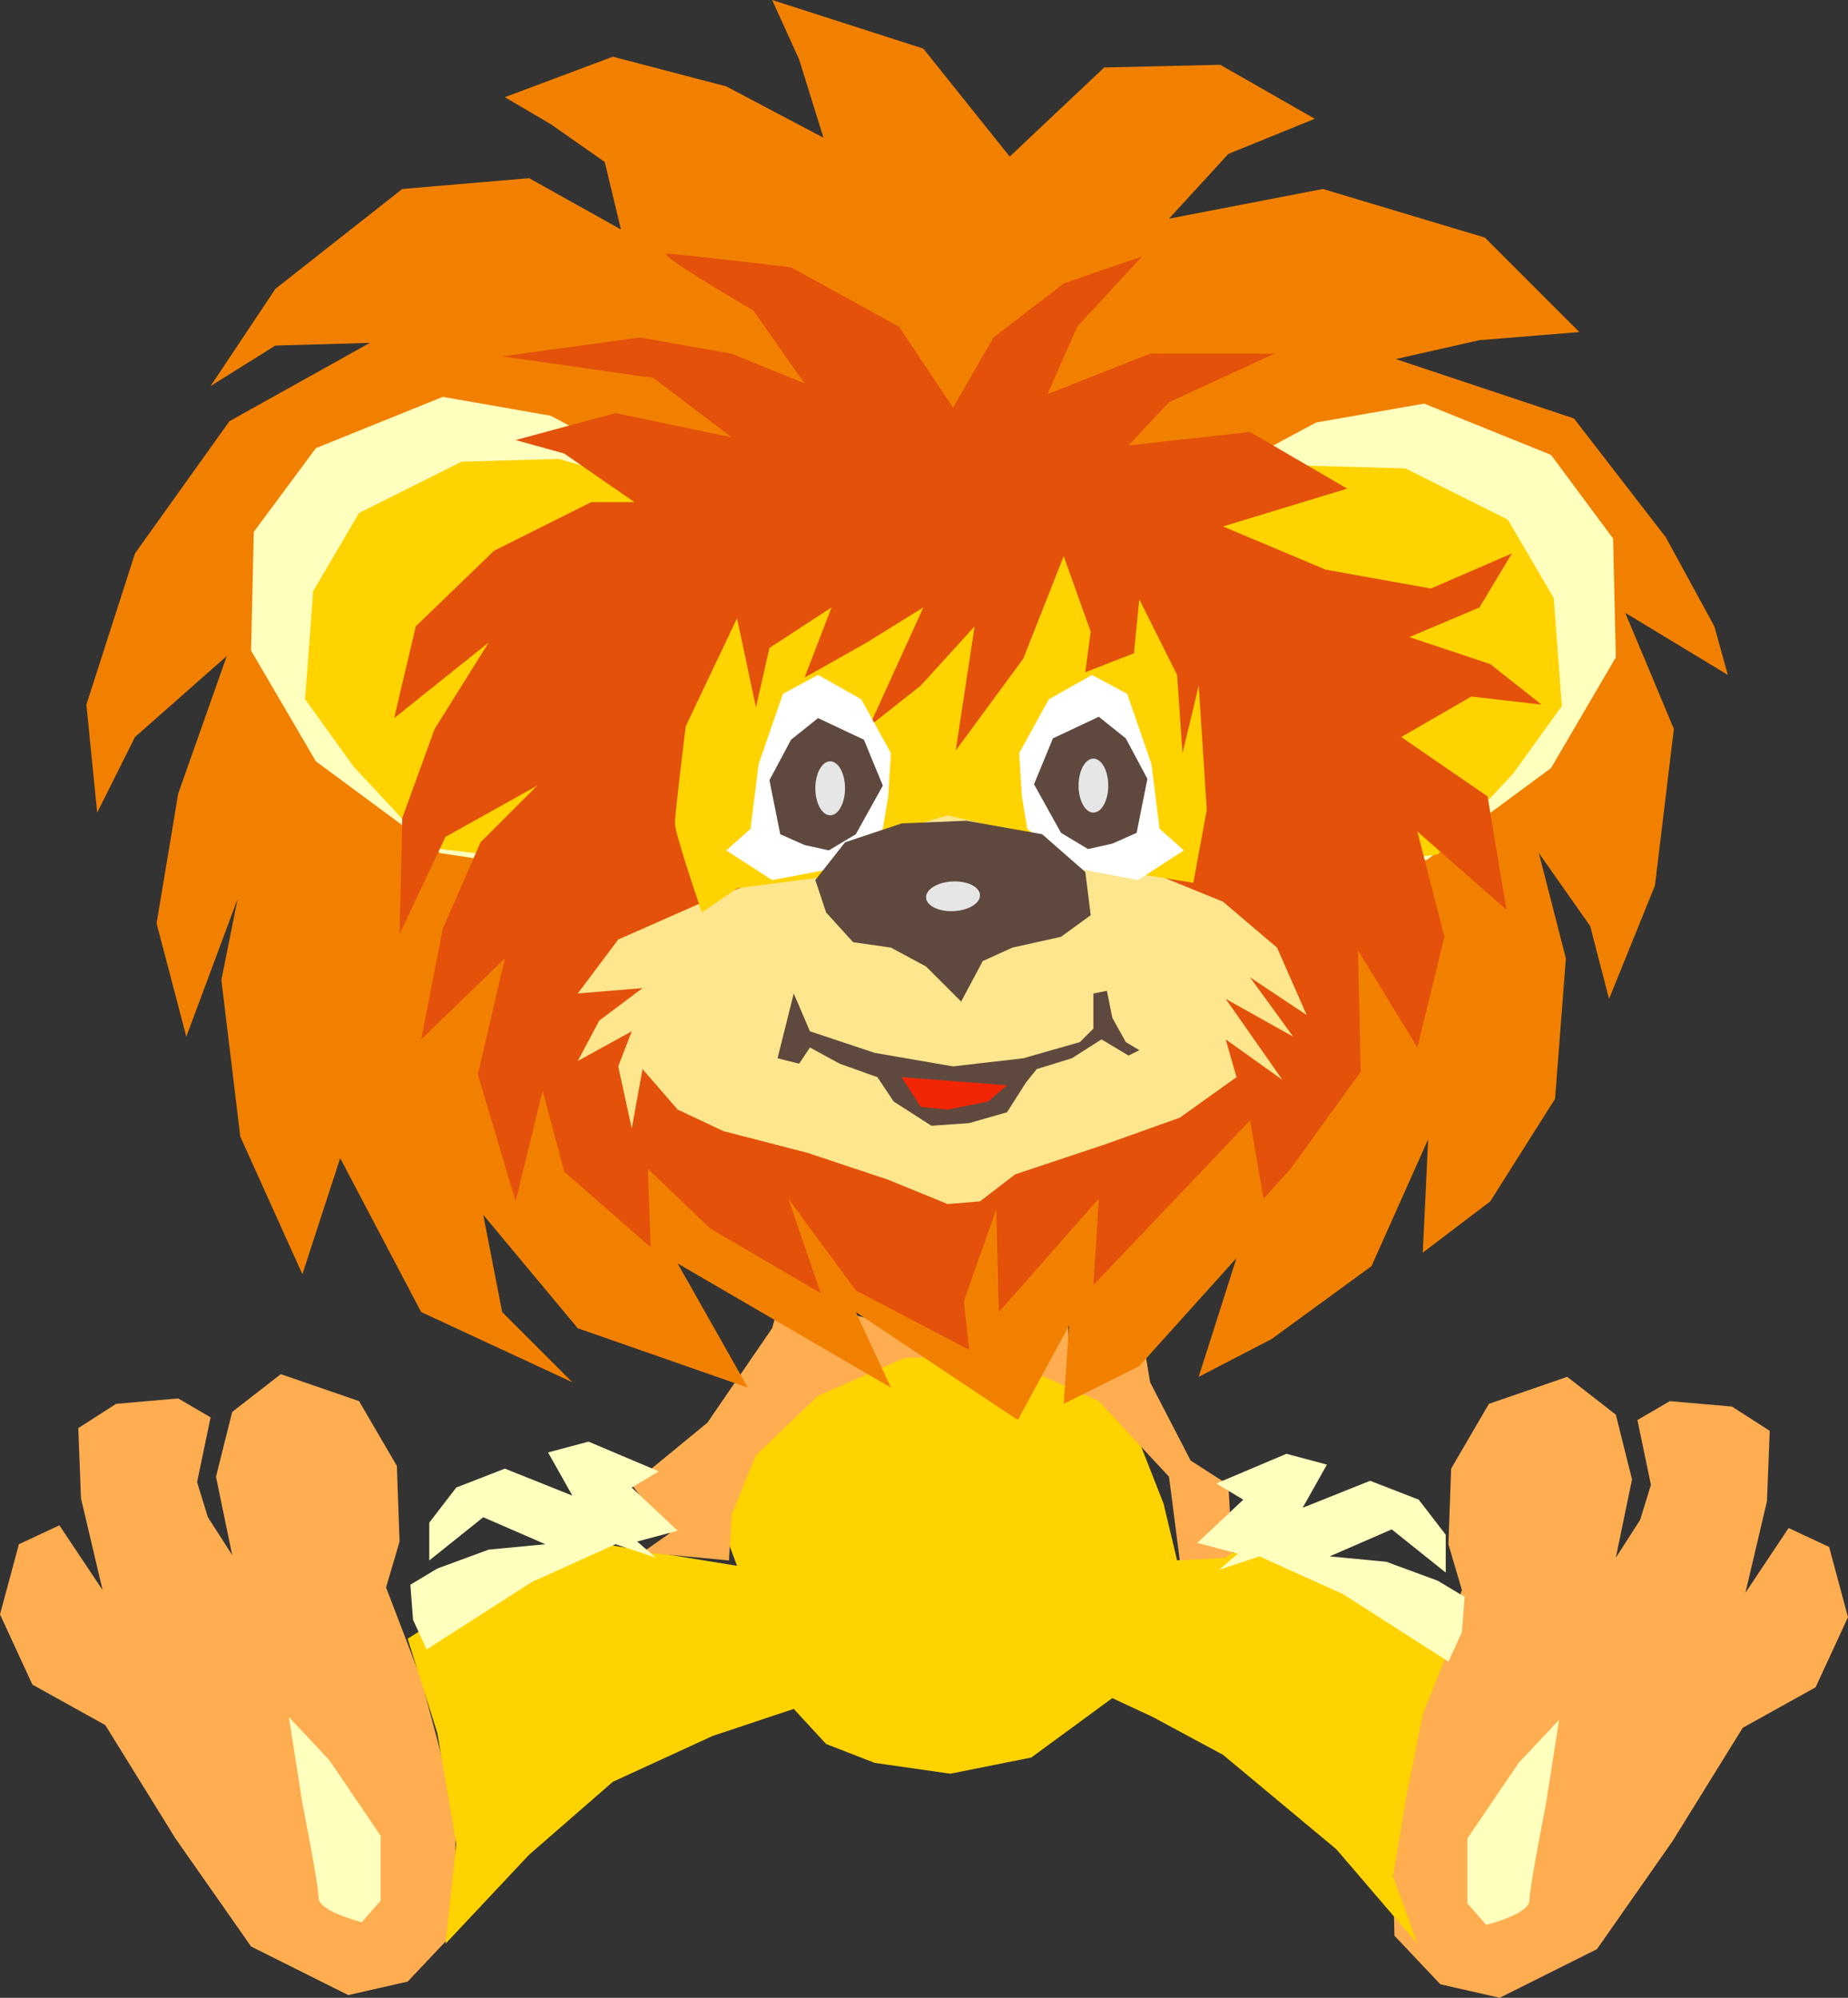 <?xml version="1.0" encoding="UTF-8" standalone="no"?> <!-- Created with Inkscape (http://www.inkscape.org/) --> <svg xmlns:inkscape="http://www.inkscape.org/namespaces/inkscape" xmlns:sodipodi="http://sodipodi.sourceforge.net/DTD/sodipodi-0.dtd" xmlns="http://www.w3.org/2000/svg" xmlns:svg="http://www.w3.org/2000/svg" id="svg182" width="1447.535" height="1564.903" viewBox="0 0 1447.535 1564.903" sodipodi:docname="Lvenok_1.svg" inkscape:version="1.2 (dc2aedaf03, 2022-05-15)"><rect x="0" y="0" width="1447.535" height="1564.903" fill="#333333" stroke="none"/> <defs id="defs186"></defs> <g inkscape:groupmode="layer" inkscape:label="Image" id="g188" transform="translate(48.639,1782.72)"> <g id="g5315"> <path style="fill:#ffad51;fill-opacity:1;stroke-width:2.646;paint-order:fill markers stroke" d="m 270.686,-230.506 -46.524,10.574 -76.13,-38.065 -59.213,-84.589 -54.983,-88.819 -57.098,-31.721 -25.377,-54.983 14.803,-54.983 31.721,-14.803 33.836,50.754 -16.918,-71.901 -2.115,-54.983 29.606,-19.033 48.639,-4.229 25.377,14.803 -10.574,50.754 8.459,27.492 19.033,29.606 -12.688,-61.327 12.688,-50.754 38.065,-29.606 61.327,21.147 29.606,50.754 2.115,59.213 -10.574,35.95 27.492,71.901 27.492,103.622 -2.115,95.163 z" id="path300"></path> <path style="fill:#ffffbe;fill-opacity:1;stroke-width:2.646;paint-order:fill markers stroke" d="m 234.735,-277.03 c 0,0 -33.836,-8.459 -33.836,-19.033 0,-10.574 -12.688,-74.016 -12.688,-74.016 l -10.574,-67.671 31.721,33.836 40.18,59.212 v 50.754 z" id="path1586"></path> <path style="fill:#ffad51;fill-opacity:1;stroke-width:2.646;paint-order:fill markers stroke" d="m 1079.571,-228.391 46.524,10.574 76.13,-38.065 59.212,-84.589 54.983,-88.819 57.098,-31.721 25.377,-54.983 -14.803,-54.983 -31.721,-14.803 -33.836,50.754 16.918,-71.901 2.115,-54.983 -29.606,-19.033 -48.639,-4.229 -25.377,14.803 10.574,50.754 -8.459,27.492 -19.033,29.606 12.688,-61.327 -12.688,-50.754 -38.065,-29.606 -61.327,21.147 -29.606,50.754 -2.115,59.213 10.574,35.95 -27.491,71.901 -27.491,103.622 2.115,95.163 z" id="path300-9"></path> <path style="fill:#ffffbe;fill-opacity:1;stroke-width:2.646;paint-order:fill markers stroke" d="m 1115.522,-274.915 c 0,0 33.836,-8.459 33.836,-19.033 0,-10.574 12.688,-74.016 12.688,-74.016 l 10.574,-67.671 -31.721,33.836 -40.18,59.212 v 50.754 z" id="path1586-2"></path> <path style="fill:#ffd300;fill-opacity:1;stroke-width:2.646;paint-order:fill markers stroke" d="m 300.292,-260.112 8.459,-78.245 -14.803,-86.704 -23.262,-74.016 69.786,-44.409 84.589,-29.606 103.622,16.918 -12.688,-33.836 16.918,-54.983 65.557,-57.098 78.245,-31.721 112.081,25.377 50.754,44.409 23.262,59.212 10.574,44.409 76.13,-10.574 65.557,21.147 76.13,46.524 -25.377,63.442 -12.688,63.442 -10.574,63.442 19.033,52.868 -63.442,-74.016 -88.819,-74.016 -54.983,-29.606 -31.721,-14.803 -63.442,46.524 -63.442,12.688 -59.213,-8.459 -38.065,-14.803 -25.377,-27.492 -63.442,21.147 -78.245,35.95 -65.557,57.098 z" id="path1711"></path> <path style="fill:#ffad51;fill-opacity:1;stroke-width:2.646;paint-order:fill markers stroke" d="m 522.339,-560.404 -67.671,-6.344 21.147,-14.803 -29.606,-38.065 59.213,-48.639 50.754,-74.016 10.574,-38.065 44.409,25.377 50.754,12.688 21.147,2.115 -12.688,-19.033 88.819,44.409 27.492,-57.098 2.115,44.409 54.983,-23.262 8.459,50.754 31.721,61.327 29.606,19.033 2.115,38.065 h 21.147 l -25.377,19.033 -35.95,2.115 -8.459,-65.557 -54.983,-59.213 -80.36,-35.95 -71.901,2.115 -67.671,29.606 -48.639,46.524 -19.033,46.524 z" id="path1863"></path> <path style="fill:#ffffbe;fill-opacity:1;stroke-width:2.646;paint-order:fill markers stroke" d="m 467.356,-630.191 -54.983,-23.262 -31.721,8.459 19.033,33.836 -52.868,-21.147 -38.065,14.803 -21.147,27.492 v 29.606 l 42.295,-33.836 48.639,21.147 -44.409,4.229 -40.18,14.803 -21.147,12.688 2.115,27.492 10.574,23.262 82.475,-52.868 65.557,-29.606 31.721,10.574 -14.803,-12.688 31.721,-8.459 -35.95,-33.836 z" id="path1934"></path> <path style="fill:#ffffbe;fill-opacity:1;stroke-width:2.646;paint-order:fill markers stroke" d="m 904.049,-620.674 54.983,-23.262 31.721,8.459 -19.033,33.836 52.868,-21.147 38.065,14.803 21.147,27.492 v 29.606 l -42.295,-33.836 -48.639,21.147 44.409,4.229 40.18,14.803 21.147,12.688 -2.115,27.492 -10.574,23.262 -82.475,-52.868 -65.557,-29.606 -31.721,10.574 14.803,-12.688 -31.721,-8.459 35.95,-33.836 z" id="path1934-6"></path> <path style="fill:#f28000;fill-opacity:1;stroke-width:2.646;paint-order:fill markers stroke" d="m 748.616,-670.371 -126.884,-84.589 27.492,59.212 -167.064,-97.278 54.983,97.278 -133.228,-46.524 -74.016,-88.819 14.803,76.13 54.983,54.983 -118.425,-54.983 -63.442,-120.54 -29.606,90.933 -48.639,-107.851 -14.803,-122.654 12.688,-63.442 -40.18,107.851 -23.262,-88.819 16.918,-101.507 38.065,-107.851 -71.901,63.442 -29.606,59.212 -8.459,-84.589 38.065,-118.425 74.016,-103.622 109.966,-61.327 -74.016,2.115 -50.754,31.721 50.754,-76.13 99.392,-78.245 99.392,-8.459 71.901,40.18 -12.688,-52.868 -42.295,-29.606 -35.95,-21.147 84.589,-31.721 88.819,23.262 76.13,40.18 -19.033,-61.327 -21.147,-46.524 118.425,38.065 67.671,84.589 74.016,-69.786 90.934,-2.115 74.016,42.295 -67.671,27.491 -46.524,50.754 120.54,-23.262 126.884,38.065 74.016,74.016 -78.245,6.344 -65.557,14.803 139.572,46.524 71.901,93.048 38.065,69.786 10.574,38.065 -80.36,-48.639 38.065,90.933 -14.803,122.654 -35.95,88.819 -14.803,-57.098 -40.18,-57.098 21.147,82.475 -8.459,109.966 -50.754,80.36 -52.868,40.18 4.229,-88.819 -44.409,99.392 -78.245,57.098 -57.098,29.606 29.606,-93.048 -76.13,84.589 -59.213,29.606 4.229,-61.327 z" id="path2029"></path> <g id="g2574" transform="translate(482.159,-1116.579)"> <path style="fill:#ffffbe;fill-opacity:1;stroke-width:2.646;paint-order:fill markers stroke" d="m -101.507,14.803 -84.589,-12.688 -97.278,-71.901 -50.754,-86.704 2.115,-93.048 48.639,-65.557 99.392,-40.18 84.589,14.803 59.213,31.721 25.377,38.065 z" id="path2156"></path> <path style="fill:#ffd300;fill-opacity:1;stroke-width:2.646;paint-order:fill markers stroke" d="m -105.737,8.459 -88.819,-10.574 -59.213,-63.442 -38.065,-52.868 6.344,-84.589 35.95,-61.327 80.36,-40.18 76.13,-2.115 74.016,21.147 z" id="path2154"></path> </g> <g id="g2574-7" transform="matrix(-1,0,0,1,882.901,-1111.292)"> <path style="fill:#ffffbe;fill-opacity:1;stroke-width:2.646;paint-order:fill markers stroke" d="m -101.507,14.803 -84.589,-12.688 -97.278,-71.901 -50.754,-86.704 2.115,-93.048 48.639,-65.557 99.392,-40.18 84.589,14.803 59.213,31.721 25.377,38.065 z" id="path2156-5"></path> <path style="fill:#ffd300;fill-opacity:1;stroke-width:2.646;paint-order:fill markers stroke" d="m -105.737,8.459 -88.819,-10.574 -59.213,-63.442 -38.065,-52.868 6.344,-84.589 35.95,-61.327 80.36,-40.18 76.13,-2.115 74.016,21.147 z" id="path2154-2"></path> </g> <path style="fill:#e3510b;fill-opacity:1;stroke-width:2.646;paint-order:fill markers stroke" d="m 710.55,-725.354 -88.819,-46.524 -52.868,-71.901 25.377,74.016 -86.704,-50.754 -48.639,-46.524 2.115,61.327 -67.671,-59.213 -16.918,-63.442 -21.147,86.704 -29.606,-99.392 21.147,-90.934 -65.557,63.442 16.918,-86.704 29.606,-67.671 44.409,-44.409 -71.901,40.18 -35.95,76.13 2.115,-90.933 25.377,-69.786 42.295,-67.671 -74.016,59.212 16.918,-71.901 61.327,-59.212 76.13,-38.065 h 33.836 l -54.983,-38.065 -38.065,-10.574 78.245,-21.147 90.934,19.033 -61.327,-46.524 -118.425,-16.918 107.851,-14.803 71.901,12.688 57.098,23.262 -40.18,-57.098 c 0,0 -76.13,-44.409 -67.671,-44.409 8.459,0 97.278,10.574 97.278,10.574 l 84.589,46.524 42.295,63.442 31.721,-54.983 54.983,-42.295 61.327,-21.147 -50.754,54.983 -23.262,52.868 80.36,-31.721 h 97.278 l -82.475,38.065 -31.721,33.836 95.163,-10.574 76.13,44.409 -97.278,29.606 80.36,33.836 82.475,14.803 63.442,-27.491 -25.377,42.295 -54.983,23.262 63.442,21.147 40.18,31.721 -54.983,-6.344 -54.983,31.721 67.671,46.524 14.803,88.819 -69.786,-61.327 21.147,82.475 -21.147,86.704 -46.524,-76.13 2.115,95.163 -54.983,76.13 -21.147,23.262 -10.574,-61.327 -122.655,128.999 4.229,-67.672 -78.245,88.819 -2.115,-80.36 -25.377,71.901 z" id="path2608"></path> <path style="fill:#fde68d;fill-opacity:1;stroke-width:2.646;paint-order:fill markers stroke" d="m 693.633,-839.549 -46.524,-19.033 -63.442,-21.147 -65.557,-16.918 -35.95,-16.918 -27.492,-31.721 -8.459,46.524 -10.574,-48.639 10.574,-27.492 -42.295,23.262 16.918,-31.721 33.836,-25.377 -50.754,4.229 31.721,-42.295 71.901,-31.721 63.442,-23.262 44.409,-21.147 48.639,-23.262 h 42.295 l 42.295,14.803 31.721,12.688 16.918,8.459 54.983,10.574 57.098,23.262 42.295,35.95 23.262,52.868 -44.409,-29.606 33.836,46.524 -52.868,-29.606 44.409,63.442 -44.409,-31.721 8.459,29.606 -44.409,31.721 -59.213,21.147 -69.786,23.262 -27.492,21.147 z" id="path2733"></path> <path style="fill:#ffd300;fill-opacity:1;stroke-width:2.646;paint-order:fill markers stroke" d="m 501.192,-1067.94 c 0,0 -21.147,-61.327 -21.147,-69.786 0,-8.459 8.459,-76.13 8.459,-76.13 l 40.18,-84.589 14.803,69.786 10.574,-46.524 48.639,-31.721 -21.147,54.983 48.639,-27.491 44.409,-27.491 -42.295,93.048 40.18,-31.721 42.295,-46.524 -14.803,97.278 52.868,-71.901 31.721,-80.36 21.147,59.213 -4.229,31.721 38.065,-14.803 4.229,-42.295 29.606,59.212 4.229,61.327 12.688,-52.868 6.344,97.278 -10.574,57.098 -65.557,-10.574 -27.492,-4.229 -27.492,-21.147 -71.901,-16.918 -57.098,16.918 -33.836,12.688 -8.459,19.033 -65.557,8.459 z" id="path2858"></path> <path style="fill:#ffffff;fill-opacity:1;stroke-width:2.646;paint-order:fill markers stroke" d="m 600.584,-1101.776 -44.409,8.459 -35.95,-23.262 19.033,-16.918 6.344,-50.754 19.033,-54.983 27.492,-14.803 33.836,19.033 23.262,42.295 -2.115,33.836 -4.229,25.377 -21.147,16.918 z" id="path3343"></path> <path style="fill:#ffffff;fill-opacity:1;stroke-width:2.646;paint-order:fill markers stroke" d="m 798.312,-1101.776 44.409,8.459 35.95,-23.262 -19.033,-16.918 -6.344,-50.754 -19.033,-54.983 -27.492,-14.803 -33.836,19.033 -23.262,42.295 2.115,33.836 4.229,25.377 21.147,16.918 z" id="path3343-4"></path> <path style="fill:#5f493e;fill-opacity:1;stroke-width:2.646;paint-order:fill markers stroke" d="m 621.732,-1129.268 -21.147,12.688 -19.033,-4.229 -19.033,-8.459 -8.459,-42.295 16.918,-31.721 21.147,-16.918 35.95,16.918 14.803,35.95 z" id="path3766"></path> <path style="fill:#5f493e;fill-opacity:1;stroke-width:2.646;paint-order:fill markers stroke" d="m 782.451,-1130.325 21.147,12.688 19.033,-4.229 19.033,-8.459 8.459,-42.295 -16.918,-31.721 -21.147,-16.918 -35.95,16.918 -14.803,35.95 z" id="path3766-0"></path> <path style="fill:#5f493e;fill-opacity:1;stroke-width:2.646;paint-order:fill markers stroke" d="m 704.206,-998.154 -27.492,-27.492 -27.492,-14.803 -29.606,-4.229 -21.147,-23.262 -8.459,-25.377 23.262,-29.606 44.409,-14.803 50.754,-2.115 59.213,10.574 33.836,29.606 4.229,33.836 -23.262,16.918 -38.065,8.459 -23.262,10.574 z" id="path4120"></path> <ellipse style="fill:#e6e6e6;fill-opacity:1;stroke-width:2.646;paint-order:fill markers stroke" id="path4174" cx="601.642" cy="-1165.218" rx="11.631" ry="21.147"></ellipse> <ellipse style="fill:#e6e6e6;fill-opacity:1;stroke-width:2.646;paint-order:fill markers stroke" id="path4174-7" cx="807.828" cy="-1167.333" rx="11.631" ry="21.147"></ellipse> <ellipse style="fill:#e6e6e6;fill-opacity:1;stroke-width:2.646;paint-order:fill markers stroke" id="path4174-9" cx="-1044.351" cy="-751.066" rx="11.631" ry="21.147" transform="rotate(87.132)" inkscape:transform-center-x="31.721" inkscape:transform-center-y="33.835733"></ellipse> <path style="fill:#5f493e;fill-opacity:1;stroke-width:2.646;paint-order:fill markers stroke" d="m 573.093,-1004.498 12.688,29.606 50.754,16.918 61.327,10.574 54.983,-6.344 44.409,-12.688 10.574,-10.574 v -27.491 l 10.574,-2.115 4.229,21.147 10.574,19.033 10.574,6.344 -8.459,4.229 -21.147,-12.688 -23.262,14.803 -27.492,8.459 -8.459,10.574 -14.803,23.262 -29.606,8.459 -29.606,2.115 -29.606,-19.033 -12.688,-19.033 -29.606,-10.574 -23.262,-12.688 -8.459,12.688 -16.918,-4.229 z" id="path4317"></path> <path style="fill:#f32604;fill-opacity:1;stroke-width:2.646;paint-order:fill markers stroke" d="m 657.682,-938.942 82.475,6.344 -14.803,12.688 -31.721,6.344 -21.147,-2.115 z" id="path5009"></path> </g> </g> </svg> 